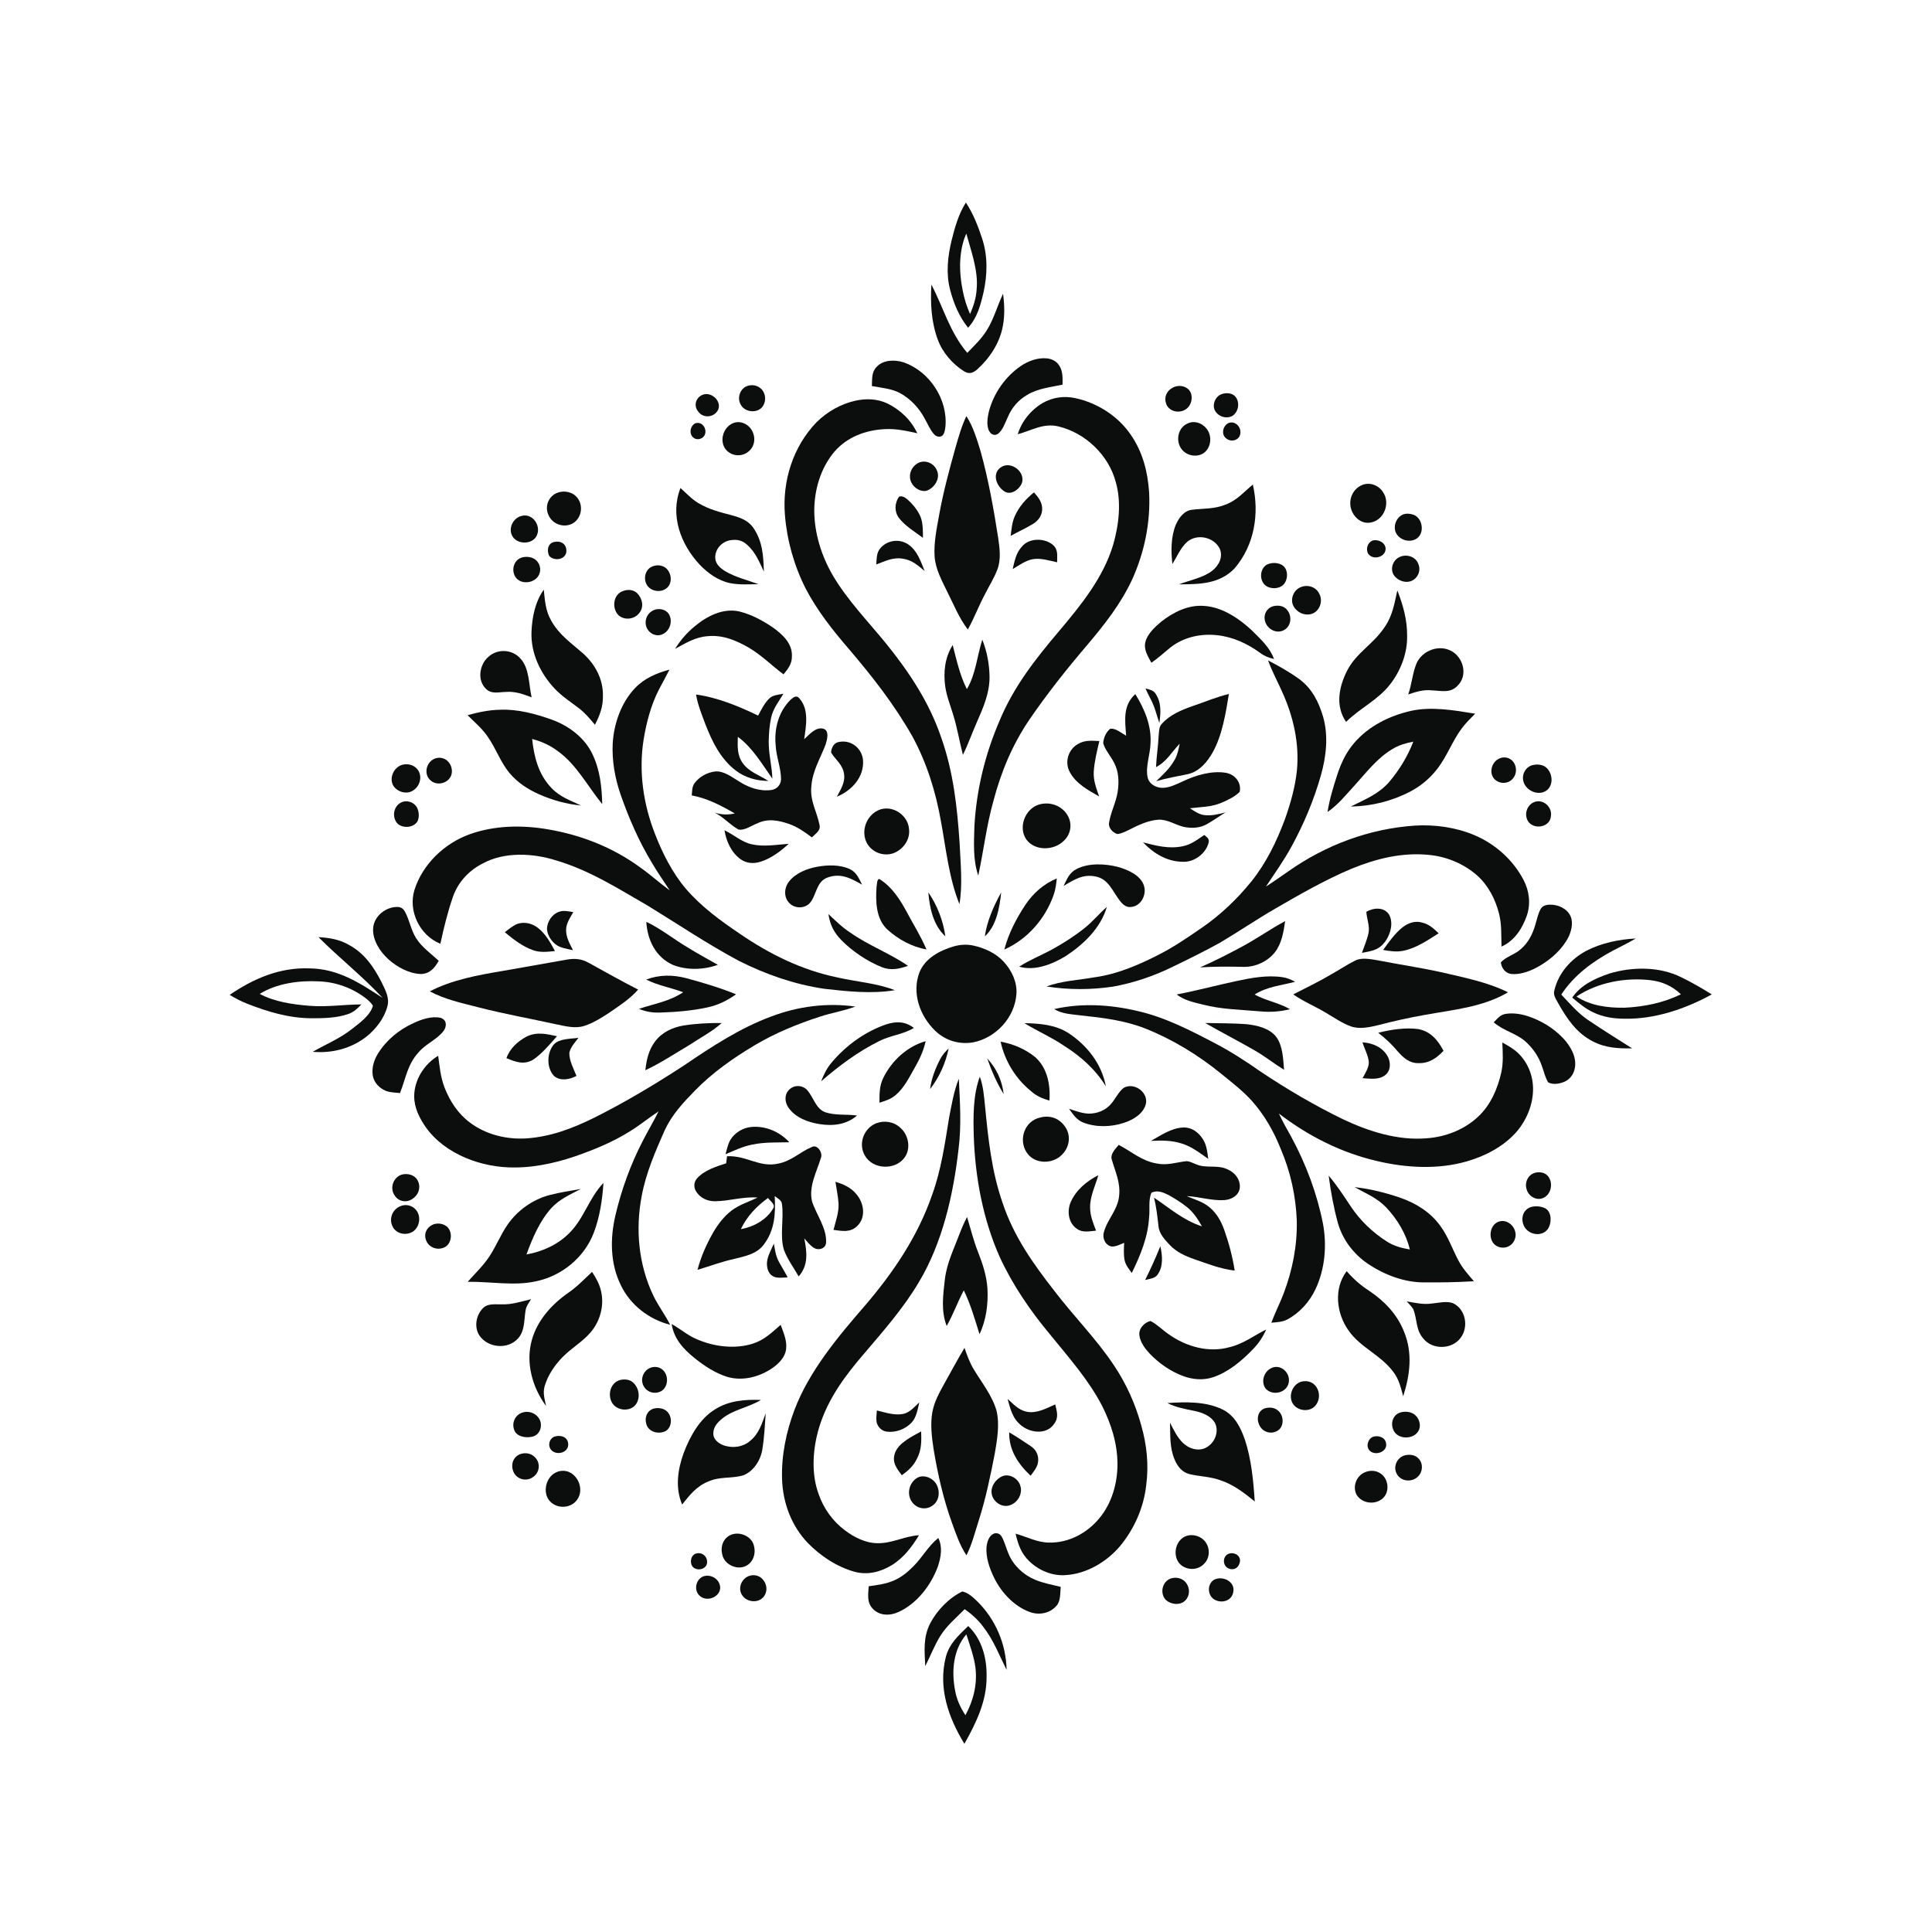 <?xml version="1.0" encoding="UTF-8" standalone="no"?>
<!DOCTYPE svg PUBLIC "-//W3C//DTD SVG 1.1//EN" "http://www.w3.org/Graphics/SVG/1.1/DTD/svg11.dtd">
<!-- 
SVG created by Ben Emson
Website: https://websvg.com
License: CC BY 4.0 (https://creativecommons.org/licenses/by/4.0/)
Attribution required: Please attribute this work to Ben Emson (https://websvg.com)
-->
<svg xmlns="http://www.w3.org/2000/svg" version="1.1" viewBox="0 0 1024 1024" width="1024.0pt" height="1024.0pt">
<path d="M 0.00 0.00 L 1024.00 0.00 L 1024.00 1024.00 L 0.00 1024.00 L 0.00 0.00 Z" fill="#ffffff" />
<path d="M 511.94 107.35 C 515.77 113.16 518.41 119.87 520.56 126.47 C 523.61 135.64 523.36 145.73 521.26 155.08 C 519.64 161.93 517.98 168.37 513.10 173.71 C 508.30 167.72 505.42 160.70 503.51 153.32 C 501.33 144.80 502.33 135.76 504.39 127.32 C 506.17 120.27 508.02 113.56 511.94 107.35 Z" fill="#0c0d0d" />
<path d="M 512.16 123.79 C 514.71 133.02 518.51 143.37 517.67 152.96 C 517.45 157.69 516.05 162.14 514.15 166.44 C 512.30 162.34 511.04 158.12 510.20 153.70 C 508.26 144.10 508.11 132.88 512.16 123.79 Z" fill="#ffffff" />
<path d="M 493.65 150.84 C 500.20 163.29 503.26 175.88 512.67 187.02 C 516.39 183.18 520.19 179.63 523.03 175.05 C 526.72 169.17 528.61 162.06 531.66 155.66 C 532.36 161.37 532.63 167.04 531.54 172.72 C 529.94 181.71 524.59 189.85 517.85 195.87 C 515.76 197.70 513.68 198.40 511.14 196.90 C 504.90 193.02 499.58 186.92 497.03 179.98 C 493.55 170.49 493.11 160.83 493.65 150.84 Z" fill="#0c0d0d" />
<path d="M 554.94 189.95 C 557.54 190.23 559.92 191.42 561.35 193.66 C 563.46 196.80 563.15 200.26 563.19 203.86 C 556.64 205.29 550.14 205.82 544.33 209.36 C 539.64 212.09 536.24 216.12 534.15 221.10 C 532.73 223.99 531.49 228.21 528.74 230.07 C 526.60 231.22 524.92 229.89 524.00 227.95 C 522.83 224.94 523.41 221.12 524.14 218.05 C 526.71 208.37 532.77 199.70 541.02 194.01 C 544.99 191.30 550.09 189.44 554.94 189.95 Z" fill="#0c0d0d" />
<path d="M 479.05 192.08 C 492.69 196.91 502.36 211.58 501.11 226.05 C 500.88 227.57 500.69 229.73 499.51 230.84 C 498.14 232.01 496.06 231.39 494.99 230.07 C 492.93 227.74 491.64 224.56 490.11 221.86 C 487.24 216.39 482.79 211.65 477.43 208.57 C 472.81 205.95 467.26 205.59 462.11 204.61 C 462.31 201.02 461.84 197.36 464.54 194.54 C 468.12 190.60 474.33 190.55 479.05 192.08 Z" fill="#0c0d0d" />
<path d="M 396.47 204.44 C 398.77 203.81 401.31 204.24 403.13 205.82 C 406.22 208.36 406.33 213.72 403.36 216.40 C 400.16 219.14 394.54 218.20 392.56 214.40 C 390.50 210.71 392.35 205.65 396.47 204.44 Z" fill="#0c0d0d" />
<path d="M 621.53 205.48 C 624.34 203.93 628.14 204.30 630.30 206.78 C 632.93 210.19 631.44 215.85 627.45 217.51 C 623.92 219.10 619.20 217.70 618.02 213.78 C 616.88 210.37 618.44 207.11 621.53 205.48 Z" fill="#0c0d0d" />
<path d="M 372.39 209.25 C 376.99 207.37 382.86 212.70 380.50 217.42 C 378.32 221.41 372.62 221.83 369.99 218.03 C 367.52 214.96 368.81 210.67 372.39 209.25 Z" fill="#0c0d0d" />
<path d="M 646.46 209.37 C 648.74 208.09 652.14 207.98 654.25 209.68 C 657.36 212.48 656.69 218.04 653.35 220.35 C 649.96 222.31 645.36 220.74 643.75 217.22 C 642.60 214.45 643.94 210.92 646.46 209.37 Z" fill="#0c0d0d" />
<path d="M 569.97 211.03 C 581.68 213.56 592.69 220.60 599.43 230.57 C 605.66 239.63 608.34 250.10 609.06 260.97 C 609.87 276.83 606.60 292.65 600.09 307.10 C 594.02 320.15 585.32 331.16 576.08 342.06 C 565.29 354.72 554.91 367.80 545.53 381.53 C 536.63 394.62 530.53 409.23 526.54 424.51 C 522.85 437.57 521.35 450.90 518.50 464.09 C 515.61 455.54 516.23 446.93 516.45 437.99 C 517.51 418.71 522.16 399.56 529.86 381.85 C 537.25 363.97 548.98 349.04 561.40 334.42 C 572.93 320.74 584.69 306.28 589.96 288.88 C 593.01 278.36 594.45 266.25 591.41 255.59 C 587.64 241.21 575.27 229.40 560.86 225.98 C 552.92 224.14 546.82 228.17 539.42 230.15 C 541.61 223.18 546.35 217.32 552.61 213.61 C 557.87 210.58 564.06 209.72 569.97 211.03 Z" fill="#0c0d0d" />
<path d="M 470.22 213.79 C 477.23 217.22 482.82 222.55 486.19 229.64 C 480.45 228.37 474.93 227.13 468.99 227.45 C 458.86 227.93 449.09 231.56 442.32 239.33 C 434.94 248.02 431.53 259.72 431.58 271.00 C 431.69 282.77 435.40 294.58 441.26 304.73 C 448.95 317.92 460.17 329.47 469.77 341.23 C 482.04 356.45 492.57 372.34 498.89 390.99 C 505.34 409.28 507.33 427.73 508.62 446.96 C 509.09 457.48 510.30 468.85 508.52 479.20 C 502.97 465.50 501.38 449.62 498.70 435.19 C 495.93 419.52 491.22 404.39 483.62 390.37 C 474.13 373.61 462.43 358.65 449.96 344.03 C 441.39 334.08 433.10 323.64 427.01 311.93 C 420.89 299.83 417.13 286.50 416.03 272.99 C 414.57 255.07 420.21 236.83 432.79 223.78 C 438.44 218.21 445.69 214.07 453.46 212.36 C 459.08 211.15 464.94 211.33 470.22 213.79 Z" fill="#0c0d0d" />
<path d="M 512.20 220.57 C 515.80 226.07 517.81 232.96 519.74 239.22 C 523.91 254.24 526.67 269.71 529.06 285.11 C 529.85 290.49 530.64 296.56 528.66 301.76 C 526.94 306.34 524.22 310.63 522.01 315.01 C 518.75 321.12 516.35 327.60 512.97 333.65 C 508.25 327.50 505.63 320.66 502.15 313.82 C 499.26 307.84 495.84 301.72 495.36 294.96 C 494.86 287.70 496.51 279.94 497.79 272.80 C 499.96 260.78 503.13 249.06 506.41 237.32 C 508.07 231.56 509.60 226.00 512.20 220.57 Z" fill="#0c0d0d" />
<path d="M 368.48 224.36 C 371.46 223.38 374.07 225.99 373.88 228.94 C 373.82 231.97 370.44 233.74 367.87 232.23 C 365.04 230.35 365.61 225.90 368.48 224.36 Z" fill="#0c0d0d" />
<path d="M 388.41 224.34 C 392.05 222.76 396.24 224.46 398.29 227.72 C 400.54 231.30 400.34 236.13 397.06 239.02 C 393.53 242.34 387.85 241.98 384.74 238.30 C 381.11 233.85 383.23 226.55 388.41 224.34 Z" fill="#0c0d0d" />
<path d="M 629.48 224.44 C 632.93 222.81 636.73 224.05 639.17 226.80 C 642.40 230.39 642.22 236.34 638.65 239.62 C 635.00 242.78 628.88 241.78 626.15 237.88 C 622.99 233.53 624.35 226.61 629.48 224.44 Z" fill="#0c0d0d" />
<path d="M 651.33 224.15 C 654.84 222.97 657.99 226.43 657.39 229.89 C 656.86 233.50 652.33 234.57 649.79 232.27 C 647.04 230.05 648.26 225.38 651.33 224.15 Z" fill="#0c0d0d" />
<path d="M 486.52 245.46 C 490.31 243.44 495.15 245.49 496.62 249.45 C 498.57 253.69 495.05 258.97 490.87 260.15 C 486.73 260.88 482.44 257.05 482.30 252.91 C 482.10 249.84 483.87 246.93 486.52 245.46 Z" fill="#0c0d0d" />
<path d="M 531.35 247.17 C 536.47 244.77 543.18 250.09 541.74 255.66 C 540.54 259.36 535.54 263.09 531.89 260.13 C 527.56 256.97 525.64 250.09 531.35 247.17 Z" fill="#0c0d0d" />
<path d="M 664.03 256.83 C 667.59 272.35 664.85 289.07 654.30 301.30 C 646.36 309.61 635.58 309.67 624.88 309.72 C 630.55 307.53 637.70 306.25 642.51 302.50 C 646.06 299.72 648.49 294.99 646.37 290.58 C 643.20 284.60 634.43 282.73 629.21 287.21 C 625.81 290.19 623.76 295.15 621.39 298.97 C 620.62 292.25 620.57 284.55 623.18 278.19 C 624.87 274.38 627.61 270.54 632.11 270.14 C 638.11 269.44 643.73 269.83 649.47 267.48 C 655.63 265.23 659.16 260.83 664.03 256.83 Z" fill="#0c0d0d" />
<path d="M 721.40 257.31 C 725.64 255.22 730.63 257.01 733.08 260.92 C 736.96 266.70 733.69 275.44 726.80 276.90 C 722.43 277.88 718.52 275.16 716.70 271.32 C 714.27 266.19 716.24 259.83 721.40 257.31 Z" fill="#0c0d0d" />
<path d="M 360.67 258.65 C 363.87 261.52 366.52 264.50 370.26 266.73 C 375.82 270.01 381.63 271.48 387.79 273.09 C 392.29 274.33 396.47 275.73 399.26 279.73 C 404.20 286.87 404.61 294.59 404.87 302.97 C 402.47 297.83 400.43 292.76 396.12 288.86 C 393.79 286.71 391.33 285.88 388.16 286.20 C 383.15 286.49 378.79 290.75 379.10 295.89 C 379.29 299.01 381.82 301.14 384.28 302.69 C 389.60 305.89 396.17 307.48 402.00 309.62 C 397.06 309.70 391.72 310.05 386.86 309.05 C 380.59 307.74 375.13 303.76 370.78 299.21 C 360.72 288.37 355.01 273.07 360.67 258.65 Z" fill="#0c0d0d" />
<path d="M 295.30 261.22 C 299.03 259.76 303.59 260.68 306.07 263.93 C 309.19 267.93 308.31 274.19 304.10 277.08 C 299.53 280.10 293.08 278.19 290.82 273.22 C 288.53 268.65 290.57 263.13 295.30 261.22 Z" fill="#0c0d0d" />
<path d="M 548.03 260.97 C 550.13 263.37 552.09 265.70 552.35 269.03 C 552.66 272.64 550.66 275.76 547.65 277.60 C 543.79 279.96 539.63 281.83 535.67 284.02 C 536.10 280.61 536.40 276.95 537.77 273.78 C 540.00 268.63 543.71 264.48 548.03 260.97 Z" fill="#0c0d0d" />
<path d="M 476.47 263.26 C 478.40 262.61 479.70 263.73 481.13 264.86 C 483.62 267.05 485.80 269.74 487.34 272.68 C 489.31 276.43 489.12 280.94 489.18 285.07 C 484.90 281.85 479.75 278.83 476.48 274.55 C 473.91 271.10 474.16 266.77 476.47 263.26 Z" fill="#0c0d0d" />
<path d="M 743.61 272.69 C 745.38 272.03 747.47 272.19 749.23 272.84 C 753.93 274.61 755.18 282.14 751.17 285.23 C 747.46 288.01 741.69 286.36 739.78 282.21 C 738.34 278.66 740.09 274.24 743.61 272.69 Z" fill="#0c0d0d" />
<path d="M 276.47 273.44 C 282.23 271.89 286.76 278.42 284.63 283.55 C 282.48 288.94 273.51 288.83 271.28 283.60 C 269.46 279.51 272.18 274.45 276.47 273.44 Z" fill="#0c0d0d" />
<path d="M 558.12 288.84 C 560.99 291.44 560.26 294.56 560.29 298.03 C 556.14 297.12 551.54 295.64 547.28 296.40 C 543.56 297.11 539.96 299.70 536.74 301.63 C 537.79 297.23 538.48 293.12 541.67 289.67 C 545.51 284.97 553.71 285.09 558.12 288.84 Z" fill="#0c0d0d" />
<path d="M 727.55 286.48 C 730.48 285.67 734.44 287.63 734.40 290.98 C 734.27 295.41 727.69 297.03 725.20 293.57 C 723.73 291.02 724.79 287.57 727.55 286.48 Z" fill="#0c0d0d" />
<path d="M 293.47 287.31 C 296.91 286.40 300.24 288.11 300.20 291.96 C 300.21 296.63 293.78 297.70 291.08 294.64 C 289.79 291.99 290.19 288.20 293.47 287.31 Z" fill="#0c0d0d" />
<path d="M 481.44 288.59 C 486.20 291.82 488.00 297.59 490.09 302.66 C 486.57 299.74 483.54 296.93 478.82 296.18 C 473.47 295.16 469.25 297.38 464.42 299.18 C 464.72 296.16 464.47 292.98 466.61 290.57 C 470.24 286.25 476.80 285.37 481.44 288.59 Z" fill="#0c0d0d" />
<path d="M 276.51 295.51 C 278.79 294.83 281.54 295.08 283.54 296.44 C 286.07 298.22 287.08 301.76 285.71 304.58 C 283.66 308.99 276.78 310.09 273.58 306.36 C 270.77 302.77 271.97 296.98 276.51 295.51 Z" fill="#0c0d0d" />
<path d="M 741.49 295.40 C 744.96 293.48 749.94 294.73 751.58 298.49 C 752.97 301.45 752.31 304.70 749.83 306.83 C 746.37 309.86 740.70 308.16 738.52 304.42 C 736.84 301.21 738.29 297.04 741.49 295.40 Z" fill="#0c0d0d" />
<path d="M 671.44 299.29 C 674.02 297.95 677.76 298.08 680.10 299.88 C 682.67 301.99 682.66 306.35 680.96 308.99 C 679.00 312.06 674.23 312.50 671.30 310.70 C 667.36 308.27 667.46 301.59 671.44 299.29 Z" fill="#0c0d0d" />
<path d="M 345.45 300.37 C 347.39 299.47 349.65 299.36 351.61 300.26 C 355.68 302.10 356.95 308.52 353.55 311.56 C 350.78 313.98 346.40 313.75 343.78 311.21 C 340.74 308.18 341.38 302.21 345.45 300.37 Z" fill="#0c0d0d" />
<path d="M 689.35 311.24 C 693.00 309.62 697.56 311.04 699.27 314.74 C 701.19 318.37 699.75 323.14 696.11 325.03 C 692.23 326.79 687.66 324.97 685.63 321.34 C 683.60 317.77 685.57 312.72 689.35 311.24 Z" fill="#0c0d0d" />
<path d="M 288.20 312.53 C 288.84 318.34 289.11 323.70 292.12 328.88 C 296.28 336.45 302.56 340.64 308.85 346.17 C 315.44 351.99 319.79 360.06 319.56 369.01 C 319.66 374.48 317.86 379.39 315.31 384.13 C 312.65 380.94 310.05 377.82 306.72 375.30 C 302.34 371.94 297.83 369.06 294.01 365.00 C 286.42 356.97 281.28 346.20 281.70 334.98 C 282.01 327.15 283.62 319.05 288.20 312.53 Z" fill="#0c0d0d" />
<path d="M 330.33 313.22 C 332.80 312.29 335.68 312.51 337.67 314.36 C 340.43 317.09 341.51 321.69 338.85 324.88 C 336.31 328.27 331.12 328.92 327.88 326.16 C 324.14 322.50 324.90 314.93 330.33 313.22 Z" fill="#0c0d0d" />
<path d="M 740.62 312.94 C 743.65 320.71 745.89 328.59 745.80 337.01 C 745.99 346.24 742.40 355.53 736.76 362.76 C 730.15 371.17 721.24 375.01 713.46 382.60 C 707.71 374.39 709.61 364.24 713.82 355.83 C 718.79 345.82 727.95 341.57 734.08 332.08 C 738.15 326.13 739.07 319.79 740.62 312.94 Z" fill="#0c0d0d" />
<path d="M 637.98 321.14 C 647.69 321.63 656.81 327.84 663.69 334.30 C 668.29 338.92 672.96 343.03 675.25 349.28 C 672.54 348.65 670.18 347.76 667.95 346.08 C 661.14 341.10 653.51 337.57 645.05 336.66 C 636.25 335.72 627.25 337.71 620.24 343.26 C 616.93 345.96 613.81 348.86 610.25 351.26 C 608.43 347.83 606.02 344.24 607.11 340.16 C 608.24 335.89 612.20 332.23 615.49 329.49 C 621.83 324.51 629.71 320.53 637.98 321.14 Z" fill="#0c0d0d" />
<path d="M 674.44 321.41 C 677.35 320.59 680.59 320.93 682.43 323.58 C 684.99 327.00 684.23 332.30 680.16 334.15 C 675.98 336.09 671.20 333.02 670.37 328.71 C 669.73 325.57 671.40 322.46 674.44 321.41 Z" fill="#0c0d0d" />
<path d="M 346.46 323.39 C 349.16 322.17 352.96 322.89 354.54 325.53 C 356.84 329.47 354.86 335.05 350.46 336.43 C 346.94 337.56 343.27 335.11 342.41 331.66 C 341.56 328.27 343.25 324.78 346.46 323.39 Z" fill="#0c0d0d" />
<path d="M 391.88 324.10 C 398.41 325.70 404.61 329.09 410.10 332.89 C 415.04 336.56 420.09 341.24 419.72 347.96 C 419.76 351.90 417.66 354.55 415.28 357.42 C 408.80 352.59 403.71 347.27 396.78 343.22 C 390.02 339.34 383.01 336.41 375.05 337.19 C 368.40 337.70 363.47 340.85 357.80 343.91 C 360.60 339.42 363.97 335.44 368.07 332.08 C 374.57 326.60 383.15 322.12 391.88 324.10 Z" fill="#0c0d0d" />
<path d="M 520.63 339.02 C 523.15 345.30 524.43 352.27 524.48 359.02 C 524.46 367.53 521.11 375.12 517.76 382.75 C 515.21 388.51 513.16 394.43 510.37 400.09 C 508.50 392.96 507.38 385.78 505.19 378.77 C 503.68 373.76 501.80 369.17 501.01 363.97 C 499.94 356.32 500.77 348.53 504.94 341.89 C 507.03 349.91 508.70 357.81 512.47 365.27 C 517.25 357.07 517.73 348.31 520.63 339.02 Z" fill="#0c0d0d" />
<path d="M 769.73 345.31 C 775.86 349.08 777.98 358.18 772.50 363.48 C 768.73 367.53 763.85 366.11 758.97 365.91 C 754.52 365.41 750.53 366.67 746.39 368.07 C 748.27 362.72 748.61 356.93 750.74 351.71 C 753.80 344.64 763.01 341.26 769.73 345.31 Z" fill="#0c0d0d" />
<path d="M 275.89 349.10 C 280.64 354.17 280.26 363.09 281.78 369.61 C 277.25 367.90 273.00 366.30 268.03 366.75 C 264.36 366.79 260.71 368.04 257.73 365.25 C 252.74 360.72 254.06 352.08 259.01 348.01 C 263.84 343.69 271.66 344.15 275.89 349.10 Z" fill="#0c0d0d" />
<path d="M 672.11 350.04 C 677.87 353.03 683.65 356.28 688.89 360.12 C 695.44 365.06 698.95 372.09 701.24 379.79 C 704.19 390.02 702.94 401.00 700.06 411.10 C 696.35 424.12 691.07 436.72 684.58 448.60 C 680.51 456.03 675.66 462.86 670.99 469.89 C 675.03 467.33 678.89 464.53 682.83 461.83 C 702.60 447.88 725.80 439.20 750.00 437.58 C 760.58 436.96 771.59 438.49 781.39 442.61 C 792.49 447.28 801.97 455.76 807.55 466.45 C 810.58 472.32 811.38 479.00 809.25 485.31 C 806.81 492.21 802.74 498.60 795.84 501.71 C 795.59 495.71 796.03 490.21 794.54 484.33 C 792.63 476.74 788.85 469.32 782.96 464.05 C 775.81 457.74 766.54 453.92 757.05 453.09 C 742.99 451.73 729.38 455.11 716.46 460.40 C 702.46 466.28 688.85 474.07 675.71 481.71 C 665.85 487.41 656.44 493.84 646.65 499.64 C 638.62 504.08 630.37 508.15 622.11 512.14 C 611.95 517.20 601.05 520.93 589.88 522.94 C 578.25 524.66 566.29 524.70 554.68 522.84 C 562.60 519.89 571.45 519.50 579.98 518.01 C 592.10 516.40 603.91 511.30 614.70 505.71 C 622.54 501.69 629.59 496.81 636.84 491.84 C 646.78 485.02 655.65 476.59 663.23 467.23 C 671.23 457.25 676.62 446.02 681.08 434.10 C 684.00 425.86 686.44 417.24 687.37 408.53 C 688.81 394.12 685.49 379.59 679.49 366.52 C 677.06 361.04 674.13 355.67 672.11 350.04 Z" fill="#0c0d0d" />
<path d="M 354.84 354.91 C 353.08 358.42 351.13 361.83 349.33 365.32 C 345.03 373.59 342.58 383.07 341.09 392.23 C 338.49 409.03 340.94 426.06 347.10 441.84 C 351.11 452.25 356.43 462.77 363.71 471.29 C 371.85 480.66 381.87 488.01 392.11 494.90 C 407.82 505.70 425.15 514.25 443.93 518.08 C 453.90 520.39 464.79 521.07 474.26 524.82 C 462.07 526.87 449.09 525.48 436.89 524.08 C 421.18 521.79 405.84 516.44 391.69 509.31 C 374.87 500.34 359.31 489.79 343.11 479.89 C 327.20 470.73 312.64 461.38 294.91 456.08 C 282.59 452.16 267.37 451.31 255.72 457.73 C 248.52 461.41 242.90 467.45 240.14 475.10 C 237.28 483.27 235.24 491.77 233.40 500.22 C 222.52 495.83 216.17 482.92 219.68 471.65 C 224.03 457.94 235.67 446.88 249.12 442.11 C 262.17 437.46 276.80 437.21 290.35 439.56 C 307.95 442.50 324.84 449.15 339.28 459.72 C 344.73 463.54 349.61 468.04 355.00 471.94 C 351.86 467.09 348.48 462.42 345.59 457.40 C 338.63 445.93 333.29 433.67 328.89 421.00 C 325.91 412.39 324.29 403.09 324.75 393.96 C 325.38 383.48 329.29 372.32 336.64 364.64 C 341.64 359.43 347.99 356.78 354.84 354.91 Z" fill="#0c0d0d" />
<path d="M 607.13 364.87 C 609.02 365.43 611.27 365.78 612.42 367.57 C 615.67 372.46 615.25 377.65 614.49 383.19 C 613.45 380.25 612.68 377.22 611.58 374.29 C 610.34 371.01 608.46 368.12 607.13 364.87 Z" fill="#0c0d0d" />
<path d="M 368.92 368.11 C 380.25 369.66 391.57 374.32 401.82 379.28 C 403.53 376.15 405.30 372.38 407.98 369.99 C 409.77 368.33 412.94 368.18 415.24 367.70 C 412.69 371.95 409.78 375.50 408.69 380.47 C 407.83 384.58 407.49 388.81 407.44 393.00 C 407.34 399.68 409.17 406.02 409.37 412.71 C 404.01 405.09 398.69 396.07 391.08 390.54 C 390.91 395.46 390.63 400.17 393.61 404.39 C 396.93 409.15 402.56 410.86 407.27 413.91 C 400.93 413.86 394.81 412.17 389.76 408.24 C 381.77 401.96 377.56 393.26 373.93 384.02 C 372.00 378.87 369.82 373.55 368.92 368.11 Z" fill="#0c0d0d" />
<path d="M 601.73 367.88 C 606.58 375.66 610.40 384.67 609.79 394.02 C 609.66 399.76 607.12 406.16 608.21 411.74 C 608.88 415.43 612.46 417.49 615.99 417.58 C 619.74 417.63 623.70 415.59 627.07 414.07 C 633.79 410.87 642.08 408.42 649.56 409.57 C 654.48 410.39 658.12 414.61 657.06 419.72 C 654.43 422.31 650.82 424.02 647.46 425.47 C 641.89 427.80 636.54 427.68 630.66 428.39 C 633.01 429.90 635.31 431.57 638.14 431.99 C 641.91 432.55 645.90 431.51 649.55 430.60 C 646.26 432.61 643.12 434.85 639.78 436.77 C 636.01 438.93 631.65 439.13 627.47 438.28 C 622.92 437.22 618.83 434.21 613.99 434.46 C 608.70 434.78 603.34 437.31 598.67 439.69 C 596.67 440.65 594.38 441.91 592.14 442.04 C 589.76 441.30 587.28 438.68 587.84 436.03 C 588.70 430.42 591.55 425.26 592.41 419.57 C 593.14 414.48 593.01 409.08 590.57 404.44 C 588.86 400.91 585.83 397.68 584.72 393.95 C 584.89 391.14 586.18 388.07 588.41 386.28 C 591.24 385.75 594.48 388.65 596.88 389.93 C 596.28 381.79 595.05 373.98 601.73 367.88 Z" fill="#0c0d0d" />
<path d="M 651.34 367.82 C 649.65 378.04 647.86 389.63 642.76 398.75 C 639.86 403.91 635.60 409.01 629.54 410.31 C 623.93 411.48 618.32 412.43 612.81 414.05 C 616.53 410.46 620.10 407.22 622.65 402.62 C 624.15 399.94 624.65 397.15 625.26 394.18 C 620.92 398.66 618.44 403.62 612.71 406.60 C 612.95 401.02 613.86 395.52 614.11 389.94 C 614.36 387.83 614.18 385.37 615.73 383.72 C 619.98 378.86 626.24 376.29 632.19 374.20 C 638.62 372.04 644.73 369.40 651.34 367.82 Z" fill="#0c0d0d" />
<path d="M 423.73 370.22 C 428.91 376.04 427.24 384.79 426.23 391.79 C 429.02 389.31 432.36 385.07 436.57 386.27 C 439.74 387.44 438.32 392.25 437.59 394.61 C 434.68 402.26 430.56 408.61 430.00 417.11 C 429.32 424.67 432.92 430.05 434.33 437.06 C 435.21 440.22 432.19 441.88 430.32 443.83 C 426.51 441.01 422.80 438.32 418.27 436.73 C 412.65 434.78 406.96 433.69 401.36 436.41 C 398.45 437.49 394.52 440.38 391.38 439.65 C 386.90 437.17 383.53 433.09 378.85 430.75 C 382.68 431.83 385.53 431.98 389.45 431.15 C 382.31 426.99 374.82 423.09 366.64 421.58 C 366.86 419.39 366.74 416.94 368.13 415.10 C 370.64 411.66 374.88 409.37 379.09 408.89 C 383.45 408.51 387.63 411.66 391.17 413.83 C 396.38 417.27 402.43 419.54 408.76 418.73 C 411.73 418.32 413.92 416.00 413.97 412.97 C 413.93 406.89 411.40 401.05 411.11 394.92 C 410.29 386.12 412.64 377.30 418.95 370.93 C 420.46 369.66 422.08 368.13 423.73 370.22 Z" fill="#0c0d0d" />
<path d="M 264.98 376.18 C 274.37 375.78 283.76 378.32 292.54 381.46 C 301.51 384.69 310.02 391.10 314.09 399.89 C 318.06 408.30 318.94 417.01 319.20 426.19 C 311.47 416.79 305.66 405.33 295.79 398.22 C 291.65 395.05 287.07 393.01 282.05 391.66 C 283.07 401.34 285.41 410.47 292.32 417.68 C 296.81 422.43 302.23 424.19 307.95 426.92 C 300.32 426.24 292.92 424.14 285.92 421.08 C 279.90 418.43 274.43 414.91 270.16 409.84 C 265.08 403.79 262.87 396.52 258.10 389.89 C 255.17 385.78 251.41 382.66 247.83 379.07 C 253.45 377.49 259.12 376.30 264.98 376.18 Z" fill="#0c0d0d" />
<path d="M 781.85 378.28 C 779.42 380.75 776.99 383.11 774.90 385.89 C 769.83 392.56 766.91 401.01 761.67 407.66 C 757.88 412.58 753.01 416.61 747.53 419.52 C 737.74 424.60 726.96 427.32 715.93 427.48 C 723.49 423.68 730.64 420.97 736.37 414.38 C 741.66 408.09 746.16 400.79 749.08 393.08 C 745.18 393.86 741.42 394.90 738.02 397.01 C 729.78 401.88 724.00 409.69 717.65 416.64 C 713.09 421.58 709.24 426.53 703.62 430.37 C 704.66 423.67 706.66 417.22 708.74 410.74 C 710.77 404.54 713.45 398.73 717.76 393.77 C 725.42 384.84 736.38 379.39 747.72 376.81 C 758.56 374.33 770.98 376.47 781.85 378.28 Z" fill="#0c0d0d" />
<path d="M 445.15 393.17 C 451.40 392.18 456.89 396.75 457.43 402.97 C 458.04 411.90 451.43 419.05 443.57 422.25 C 445.60 418.34 448.14 414.66 447.32 410.01 C 446.61 405.18 442.87 402.75 440.49 398.87 C 440.69 396.06 442.07 393.45 445.15 393.17 Z" fill="#0c0d0d" />
<path d="M 582.69 392.76 C 581.44 398.05 580.06 403.55 579.71 408.99 C 579.45 413.74 581.05 417.76 582.56 422.13 C 576.69 418.79 570.25 415.33 566.96 409.13 C 564.16 403.88 566.20 397.22 571.35 394.33 C 575.00 392.16 578.65 392.61 582.69 392.76 Z" fill="#0c0d0d" />
<path d="M 229.55 402.51 C 231.38 401.44 233.70 401.33 235.60 402.25 C 238.97 403.83 240.50 408.36 238.84 411.66 C 236.87 415.37 231.49 416.52 228.29 413.69 C 224.65 410.69 225.65 404.79 229.55 402.51 Z" fill="#0c0d0d" />
<path d="M 794.36 402.18 C 796.59 401.02 799.17 401.23 801.13 402.81 C 804.02 405.27 804.32 409.96 801.74 412.77 C 799.15 415.87 793.95 415.57 791.60 412.34 C 789.22 409.05 790.79 403.93 794.36 402.18 Z" fill="#0c0d0d" />
<path d="M 213.35 405.32 C 216.51 404.57 219.80 405.54 221.65 408.30 C 223.92 411.86 222.50 416.78 218.97 418.95 C 215.58 421.26 210.61 419.79 208.48 416.47 C 206.06 412.34 208.79 406.47 213.35 405.32 Z" fill="#0c0d0d" />
<path d="M 812.48 405.48 C 814.74 404.98 817.49 405.18 819.36 406.66 C 822.87 409.56 823.62 415.87 819.84 418.87 C 815.42 422.23 808.32 419.00 807.34 413.71 C 806.57 410.07 808.83 406.32 812.48 405.48 Z" fill="#0c0d0d" />
<path d="M 212.49 425.39 C 215.46 423.81 219.42 425.06 221.01 428.00 C 222.12 430.14 222.31 433.06 221.31 435.26 C 219.27 438.84 213.36 439.22 210.56 436.39 C 207.68 433.03 208.50 427.50 212.49 425.39 Z" fill="#0c0d0d" />
<path d="M 812.52 425.42 C 817.41 422.81 823.04 427.59 821.98 432.85 C 821.33 438.43 813.51 439.76 810.23 435.77 C 807.73 432.42 808.83 427.40 812.52 425.42 Z" fill="#0c0d0d" />
<path d="M 550.46 426.50 C 556.18 424.67 562.77 426.85 565.82 432.13 C 568.50 436.64 567.60 442.23 563.74 445.74 C 558.52 450.88 548.58 451.13 544.02 445.00 C 539.54 438.67 543.20 428.84 550.46 426.50 Z" fill="#0c0d0d" />
<path d="M 465.48 429.46 C 472.48 426.24 481.07 431.65 481.78 439.16 C 482.52 444.48 479.38 449.36 474.71 451.72 C 469.18 454.44 462.19 452.12 459.36 446.66 C 456.24 440.33 459.15 432.44 465.48 429.46 Z" fill="#0c0d0d" />
<path d="M 384.00 440.08 C 388.91 442.39 393.06 446.28 398.29 447.46 C 404.78 448.96 411.48 447.70 418.03 447.24 C 413.61 451.30 408.55 455.13 402.72 456.85 C 399.25 457.87 395.52 457.57 392.54 455.42 C 387.56 451.77 384.98 446.05 384.00 440.08 Z" fill="#0c0d0d" />
<path d="M 638.29 442.57 C 639.80 443.89 641.10 444.45 640.57 446.74 C 639.02 452.49 632.98 457.01 626.99 456.77 C 618.61 456.72 611.47 452.39 605.83 446.47 C 612.90 448.26 619.36 450.03 626.74 448.56 C 631.34 447.67 634.50 445.06 638.29 442.57 Z" fill="#0c0d0d" />
<path d="M 592.52 459.48 C 597.50 460.88 604.06 463.64 606.10 468.82 C 608.17 473.93 604.79 480.63 599.00 480.75 C 595.49 480.92 593.23 477.02 591.52 474.50 C 588.61 470.01 586.30 465.61 580.55 464.53 C 573.88 463.21 569.13 466.31 563.73 469.59 C 565.50 465.96 566.76 462.52 570.61 460.59 C 577.09 457.29 585.63 457.75 592.52 459.48 Z" fill="#0c0d0d" />
<path d="M 433.32 459.36 C 438.76 458.40 445.24 458.24 450.35 460.61 C 454.01 462.30 455.20 465.55 456.92 468.89 C 450.85 465.43 445.37 462.46 438.24 465.25 C 432.92 467.44 432.79 473.65 429.84 477.86 C 427.29 481.63 421.43 481.91 418.36 478.63 C 415.28 475.55 415.60 470.50 418.21 467.22 C 421.70 462.71 427.86 460.33 433.32 459.36 Z" fill="#0c0d0d" />
<path d="M 465.97 465.83 C 472.59 469.85 477.02 476.71 480.61 483.39 C 484.18 490.12 488.11 496.26 491.03 503.21 C 483.32 501.88 476.08 497.88 470.33 492.67 C 464.23 487.05 464.03 477.61 464.60 469.94 C 464.89 468.81 464.66 466.24 465.97 465.83 Z" fill="#0c0d0d" />
<path d="M 560.13 465.59 C 559.81 468.61 559.43 471.58 558.41 474.45 C 553.97 487.02 544.57 497.82 532.32 503.27 C 534.57 494.67 538.64 486.90 543.51 479.52 C 547.62 473.38 553.26 468.41 560.13 465.59 Z" fill="#0c0d0d" />
<path d="M 492.04 472.99 C 496.76 479.83 499.93 488.06 501.06 496.29 C 494.68 490.46 492.70 481.25 492.04 472.99 Z" fill="#0c0d0d" />
<path d="M 530.65 473.02 C 529.80 480.91 528.18 490.70 521.98 496.28 C 523.13 488.13 526.69 480.18 530.65 473.02 Z" fill="#0c0d0d" />
<path d="M 823.01 479.55 C 827.40 479.95 831.91 482.63 832.94 487.17 C 833.77 491.15 832.16 495.65 830.01 499.00 C 826.02 505.19 819.91 510.10 813.36 513.38 C 809.66 515.16 805.18 516.66 801.03 516.23 C 797.85 515.82 795.86 513.16 795.47 510.11 C 798.16 506.99 802.98 505.93 806.06 503.06 C 810.07 499.62 812.36 495.03 813.78 490.02 C 814.65 487.27 815.20 484.15 816.66 481.65 C 818.00 479.48 820.73 479.37 823.01 479.55 Z" fill="#0c0d0d" />
<path d="M 210.95 480.71 C 212.80 480.86 213.85 481.75 214.70 483.33 C 217.10 487.82 217.80 492.95 220.62 497.37 C 223.50 501.98 228.57 505.53 232.54 509.24 C 230.36 513.09 227.81 516.16 223.01 516.25 C 216.67 516.00 210.34 512.50 205.71 508.30 C 201.30 504.25 197.38 498.21 197.77 492.01 C 198.16 485.52 204.65 480.46 210.95 480.71 Z" fill="#0c0d0d" />
<path d="M 586.67 480.66 C 583.39 491.91 574.33 500.55 564.79 506.79 C 557.72 511.08 548.49 514.78 540.19 512.35 C 545.92 508.65 552.04 506.31 558.02 503.00 C 563.91 499.74 569.62 496.08 574.88 491.87 C 579.18 488.44 582.56 484.29 586.67 480.66 Z" fill="#0c0d0d" />
<path d="M 736.24 484.78 C 738.92 489.51 736.65 496.40 733.22 500.22 C 730.20 503.75 726.15 504.20 721.86 505.04 C 723.03 501.57 724.62 498.07 725.35 494.48 C 726.09 490.83 724.41 486.99 724.18 483.27 C 727.98 481.05 733.60 480.60 736.24 484.78 Z" fill="#0c0d0d" />
<path d="M 296.32 483.27 C 298.73 482.36 301.40 483.08 303.87 483.43 C 302.22 486.40 299.98 489.45 300.05 492.99 C 300.04 496.97 302.00 500.18 303.69 503.63 C 300.72 502.93 296.92 502.47 294.47 500.53 C 291.98 498.53 289.91 495.29 289.91 492.02 C 290.13 488.29 292.70 484.46 296.32 483.27 Z" fill="#0c0d0d" />
<path d="M 439.08 484.49 C 442.84 487.95 446.36 491.54 450.70 494.32 C 460.40 501.18 471.53 505.19 481.26 511.91 C 476.63 513.55 472.15 514.53 467.41 512.62 C 459.72 509.57 451.59 504.11 445.82 498.16 C 441.93 494.17 439.90 490.02 439.08 484.49 Z" fill="#0c0d0d" />
<path d="M 681.14 488.22 C 680.37 493.85 679.31 500.12 675.73 504.72 C 671.78 509.68 665.36 512.61 659.03 512.46 C 651.36 512.28 643.75 512.25 636.09 512.73 C 643.76 509.38 651.20 505.56 658.57 501.59 C 666.26 497.43 673.44 492.34 681.14 488.22 Z" fill="#0c0d0d" />
<path d="M 274.52 489.57 C 278.23 488.46 282.14 489.48 285.15 491.83 C 289.11 494.86 291.84 499.74 294.13 504.08 C 290.07 504.48 286.36 504.99 282.41 503.58 C 276.97 501.66 271.94 497.75 267.55 494.10 C 269.68 492.48 271.98 490.47 274.52 489.57 Z" fill="#0c0d0d" />
<path d="M 342.55 488.60 C 347.40 490.86 351.78 493.83 356.20 496.81 C 363.98 502.23 372.22 506.76 380.48 511.37 C 373.01 514.08 364.04 514.36 356.61 511.40 C 347.46 507.25 343.17 498.27 342.55 488.60 Z" fill="#0c0d0d" />
<path d="M 753.84 489.00 C 757.45 489.88 759.91 492.16 762.51 494.66 C 756.90 498.27 750.50 502.58 743.89 503.90 C 740.20 504.70 736.74 504.12 733.09 503.49 C 736.12 499.33 739.37 494.63 743.45 491.44 C 746.44 489.15 750.10 487.88 753.84 489.00 Z" fill="#0c0d0d" />
<path d="M 168.81 496.72 C 174.56 497.00 180.07 497.93 185.09 500.90 C 193.27 505.37 198.18 512.60 202.30 520.71 C 204.22 524.73 206.60 528.86 205.31 533.46 C 203.64 539.70 199.33 545.33 194.34 549.34 C 186.25 555.74 175.99 558.37 165.76 557.48 C 172.73 553.46 180.07 550.51 186.45 545.46 C 190.50 542.28 196.27 538.22 197.66 533.04 C 196.78 531.69 195.66 530.55 194.42 529.54 C 187.22 523.80 178.24 520.48 169.04 520.15 C 158.56 519.59 146.73 521.17 137.66 526.78 C 145.51 531.01 155.19 532.39 163.98 533.09 C 173.26 533.87 182.30 532.38 191.53 532.37 C 189.47 534.55 187.42 536.53 184.49 537.48 C 178.41 539.59 171.34 539.73 164.96 539.70 C 153.04 539.61 142.02 536.29 131.03 532.00 C 127.78 530.73 124.72 529.10 121.74 527.31 C 134.42 518.61 148.39 512.65 164.05 513.26 C 179.18 513.42 190.62 520.94 202.79 528.90 C 192.14 517.43 179.85 507.78 168.81 496.72 Z" fill="#0c0d0d" />
<path d="M 866.97 497.42 C 863.04 499.78 858.91 501.73 854.86 503.86 C 844.08 509.66 834.32 516.79 827.51 527.14 C 832.06 531.93 836.03 536.69 841.50 540.49 C 849.24 545.70 857.17 550.67 865.05 555.65 C 857.72 555.79 850.73 555.40 844.12 551.89 C 835.58 547.51 830.60 540.03 825.99 531.95 C 824.86 529.69 823.04 527.56 823.84 524.90 C 826.02 515.71 832.65 508.25 840.89 503.88 C 848.85 499.80 858.08 497.88 866.97 497.42 Z" fill="#0c0d0d" />
<path d="M 505.46 501.62 C 508.87 500.65 512.40 500.40 515.88 501.17 C 521.93 502.50 527.91 505.21 532.12 509.88 C 536.29 514.47 539.20 520.60 538.72 526.92 C 537.82 539.35 527.86 550.11 515.72 552.49 C 508.30 553.71 501.09 551.52 495.67 546.34 C 487.52 538.46 483.15 526.28 487.35 515.31 C 490.38 507.84 498.12 503.77 505.46 501.62 Z" fill="#0c0d0d" />
<path d="M 300.47 508.61 C 304.50 507.89 308.17 508.17 311.78 510.18 C 320.58 515.01 329.28 519.96 338.23 524.50 C 333.78 529.57 328.31 533.03 322.82 536.82 C 318.74 539.50 314.36 542.25 309.69 543.74 C 304.92 545.29 299.90 543.93 295.16 542.98 C 281.20 539.91 267.13 537.40 253.31 533.84 C 244.46 531.54 235.98 529.78 227.82 525.45 C 239.50 519.31 253.56 516.77 266.47 514.61 C 277.80 512.62 289.15 510.63 300.47 508.61 Z" fill="#0c0d0d" />
<path d="M 730.01 508.94 C 741.20 511.16 752.51 512.79 763.65 515.24 C 775.63 518.06 788.30 520.46 799.28 525.95 C 785.91 533.86 770.04 535.20 755.07 537.94 C 746.74 539.40 738.50 541.26 730.32 543.39 C 725.80 544.48 720.47 545.62 715.97 543.99 C 711.45 542.38 707.18 539.39 703.04 536.97 C 697.26 533.43 691.02 530.95 685.45 527.05 C 692.16 523.58 698.98 520.36 705.48 516.48 C 709.74 514.13 713.80 511.36 718.15 509.19 C 721.61 507.34 726.30 508.37 730.01 508.94 Z" fill="#0c0d0d" />
<path d="M 891.06 517.95 C 896.64 520.65 902.02 523.78 907.28 527.06 C 893.38 534.73 876.98 540.28 860.98 539.94 C 855.25 539.91 849.65 539.08 844.45 536.57 C 840.21 534.59 836.88 531.73 833.32 528.76 C 837.96 521.96 845.42 518.59 852.96 516.01 C 865.12 512.33 879.50 512.20 891.06 517.95 Z" fill="#0c0d0d" />
<path d="M 363.58 518.41 C 372.55 520.83 381.53 523.49 390.13 527.00 C 385.46 530.35 380.50 532.78 374.84 533.97 C 366.71 535.72 358.27 536.42 349.97 536.67 C 345.90 536.81 342.41 536.30 338.66 534.70 C 346.89 531.98 354.71 530.78 362.10 525.92 C 355.48 523.41 348.83 522.38 342.49 519.19 C 349.31 516.57 356.57 516.60 363.58 518.41 Z" fill="#0c0d0d" />
<path d="M 679.85 517.95 C 682.24 518.28 684.35 519.23 686.43 520.37 C 678.93 522.35 671.73 522.87 664.97 527.12 C 670.99 530.41 677.77 531.44 683.72 534.90 C 678.37 536.20 673.45 536.57 667.96 536.05 C 657.90 535.15 647.19 535.00 637.51 532.44 C 632.56 531.21 627.81 530.26 623.65 527.09 C 634.21 525.10 644.55 522.27 655.06 520.04 C 663.10 518.30 671.64 516.69 679.85 517.95 Z" fill="#0c0d0d" />
<path d="M 874.73 519.51 C 881.17 520.32 886.17 522.53 890.91 526.98 C 881.73 531.56 871.20 533.63 861.01 534.11 C 852.14 534.22 843.15 533.13 835.57 528.18 C 846.81 520.68 861.42 518.00 874.73 519.51 Z" fill="#ffffff" />
<path d="M 453.33 533.50 C 447.25 535.84 440.93 536.75 434.75 538.79 C 422.75 542.68 410.85 547.53 400.01 554.00 C 388.66 560.76 377.39 568.67 368.19 578.19 C 361.89 584.64 356.06 590.92 352.24 599.22 C 347.22 610.61 342.40 621.64 340.10 633.97 C 336.70 651.72 338.46 670.37 346.30 686.75 C 348.89 692.12 352.51 696.84 355.20 702.17 C 343.88 699.27 334.01 691.63 328.97 681.02 C 323.41 669.53 323.32 656.59 326.14 644.34 C 329.35 630.62 334.20 617.21 340.69 604.69 C 343.36 599.43 346.42 594.40 349.02 589.10 C 344.82 591.82 340.91 594.96 336.76 597.76 C 328.20 603.53 318.95 607.73 309.29 611.27 C 297.84 615.59 285.28 618.73 273.00 618.78 C 255.63 619.05 235.96 611.95 225.62 597.38 C 222.29 592.56 219.49 586.99 219.54 581.00 C 219.55 572.35 224.88 563.96 232.24 559.60 C 233.03 565.42 233.49 570.88 235.61 576.41 C 238.44 583.63 242.75 590.29 249.04 594.96 C 257.54 601.38 268.48 604.03 279.02 603.37 C 291.79 602.51 303.22 598.17 314.59 592.59 C 331.17 584.33 347.13 574.76 362.64 564.64 C 376.93 554.90 392.46 544.76 408.75 538.77 C 422.92 533.39 438.28 531.37 453.33 533.50 Z" fill="#0c0d0d" />
<path d="M 602.97 535.87 C 617.50 539.16 630.90 546.10 644.02 552.98 C 652.63 557.46 660.72 562.77 668.67 568.33 C 682.48 577.53 696.87 585.96 711.80 593.22 C 725.43 599.66 740.79 604.58 756.04 603.32 C 766.23 602.61 776.21 598.75 783.66 591.66 C 790.07 585.59 793.76 577.03 795.68 568.55 C 796.89 563.17 796.49 557.99 796.26 552.55 C 799.31 554.23 802.20 555.82 804.73 558.27 C 809.76 563.13 812.51 570.02 812.55 576.99 C 812.63 585.51 809.00 594.05 803.37 600.38 C 796.61 607.83 787.06 612.80 777.47 615.54 C 762.08 620.01 745.11 619.01 729.66 615.33 C 710.70 610.90 693.25 602.03 677.85 590.20 C 679.81 594.46 682.12 598.51 684.41 602.59 C 692.22 617.05 698.03 632.50 701.22 648.64 C 703.33 660.10 702.28 672.65 697.26 683.25 C 694.14 689.95 688.84 695.84 682.31 699.34 C 679.62 700.76 676.81 700.76 673.84 701.07 C 675.79 695.74 678.42 690.72 680.42 685.41 C 685.05 673.10 687.62 660.18 687.32 646.99 C 686.84 633.96 684.01 621.13 678.89 609.13 C 675.20 599.77 670.22 591.02 663.51 583.48 C 658.69 578.11 652.65 573.52 647.05 568.94 C 634.95 559.11 621.48 550.88 606.97 545.11 C 596.09 540.83 584.54 539.43 573.00 538.21 C 567.92 537.52 563.27 537.54 558.72 534.84 C 573.09 531.52 588.69 532.44 602.97 535.87 Z" fill="#0c0d0d" />
<path d="M 798.26 537.35 C 805.58 536.27 813.60 539.51 819.77 543.22 C 825.80 546.97 832.10 552.74 834.28 559.68 C 835.77 564.64 834.68 570.19 830.00 572.96 C 827.38 574.33 823.16 575.25 820.51 573.60 C 818.94 570.96 818.24 567.69 817.16 564.81 C 815.56 560.20 812.80 556.08 809.28 552.71 C 804.18 547.72 797.14 546.59 791.70 541.86 C 793.72 539.87 795.22 537.69 798.26 537.35 Z" fill="#0c0d0d" />
<path d="M 233.49 539.47 C 236.77 540.47 236.92 543.68 235.25 546.22 C 231.80 550.98 225.62 553.18 221.81 557.81 C 215.92 564.24 215.10 571.54 212.01 579.34 C 209.62 579.12 207.00 579.05 204.72 578.27 C 201.20 576.89 198.18 573.86 197.57 570.03 C 196.95 565.89 198.21 561.85 200.37 558.35 C 204.88 551.16 211.57 545.69 219.27 542.21 C 223.46 540.26 228.87 538.42 233.49 539.47 Z" fill="#0c0d0d" />
<path d="M 382.54 542.22 C 377.33 546.85 371.47 549.83 365.69 553.69 C 357.88 558.28 350.27 563.42 342.05 567.25 C 342.66 561.77 343.75 556.62 347.12 552.10 C 350.78 547.19 356.34 544.54 362.28 543.54 C 368.96 542.50 375.78 542.14 382.54 542.22 Z" fill="#0c0d0d" />
<path d="M 484.39 544.83 C 478.56 548.35 471.90 548.75 465.87 551.87 C 454.83 557.32 444.51 565.06 435.22 573.10 C 436.64 569.43 438.34 565.95 440.95 562.96 C 448.55 553.99 458.62 546.73 469.77 542.91 C 475.19 541.22 479.76 541.32 484.39 544.83 Z" fill="#0c0d0d" />
<path d="M 542.96 542.29 C 551.12 542.46 559.33 543.07 566.38 547.60 C 576.29 554.17 583.92 563.91 586.13 575.78 C 580.57 566.75 572.74 559.78 563.81 554.19 C 557.16 549.64 549.79 546.52 542.96 542.29 Z" fill="#0c0d0d" />
<path d="M 638.76 542.21 C 645.96 542.37 653.20 542.30 660.38 542.81 C 665.90 543.37 672.88 544.88 676.42 549.58 C 679.92 554.21 680.12 561.44 680.58 567.03 C 675.32 563.79 670.54 559.91 665.16 556.84 C 656.46 551.80 647.49 547.21 638.76 542.21 Z" fill="#0c0d0d" />
<path d="M 751.74 545.43 C 758.29 546.67 762.13 551.34 765.09 556.94 C 761.48 560.80 757.52 563.59 751.99 563.49 C 747.04 563.61 743.83 560.70 740.79 557.22 C 737.69 553.49 734.31 550.37 730.49 547.40 C 737.26 545.69 744.77 544.51 751.74 545.43 Z" fill="#0c0d0d" />
<path d="M 295.23 549.21 C 291.35 553.55 287.43 558.32 282.62 561.64 C 277.68 564.57 273.25 562.85 268.42 560.84 C 270.29 555.59 274.43 551.89 279.24 549.33 C 284.58 546.80 289.75 548.02 295.23 549.21 Z" fill="#0c0d0d" />
<path d="M 306.60 550.07 C 304.82 552.40 302.30 555.11 301.76 558.05 C 301.68 562.14 304.05 566.51 305.54 570.25 C 301.97 572.18 297.01 573.17 293.67 570.30 C 289.59 566.05 289.77 557.94 293.56 553.57 C 296.49 550.37 302.59 550.66 306.60 550.07 Z" fill="#0c0d0d" />
<path d="M 490.62 551.84 C 489.52 556.86 487.41 561.42 484.86 565.85 C 481.99 570.88 479.09 576.85 474.54 580.55 C 472.04 582.65 469.19 583.48 466.14 584.46 C 466.13 579.82 466.06 575.49 468.20 571.23 C 472.62 562.22 480.86 554.59 490.62 551.84 Z" fill="#0c0d0d" />
<path d="M 530.34 552.11 C 536.90 553.25 543.52 556.08 548.70 560.31 C 555.18 566.10 556.78 575.03 556.24 583.35 C 552.68 582.30 549.36 580.95 546.57 578.43 C 538.35 571.81 532.59 562.40 530.34 552.11 Z" fill="#0c0d0d" />
<path d="M 722.14 552.46 C 727.47 552.80 732.54 554.92 735.36 559.66 C 737.24 562.89 737.29 567.64 733.99 569.99 C 730.62 572.45 726.09 571.70 722.19 571.46 C 723.51 568.95 725.56 565.91 725.51 563.01 C 725.23 559.46 723.18 555.87 722.14 552.46 Z" fill="#0c0d0d" />
<path d="M 502.81 555.67 C 501.26 563.31 497.82 571.08 492.97 577.20 C 493.68 571.55 495.76 566.37 498.33 561.33 C 499.45 559.14 501.07 557.37 502.81 555.67 Z" fill="#0c0d0d" />
<path d="M 523.24 560.97 C 528.28 566.47 531.04 572.51 531.98 579.91 C 528.32 573.99 525.54 567.52 523.24 560.97 Z" fill="#0c0d0d" />
<path d="M 519.32 570.66 C 521.18 575.72 521.50 580.70 522.06 586.00 C 523.80 603.73 525.53 620.65 531.40 637.59 C 537.29 655.27 547.49 669.65 558.82 684.18 C 568.97 697.50 581.18 709.76 590.39 723.62 C 596.88 733.31 601.72 743.98 604.81 755.23 C 607.82 765.62 608.96 776.44 607.51 787.21 C 606.19 799.09 601.18 810.39 593.57 819.57 C 586.54 827.82 575.95 834.13 565.00 834.82 C 557.87 835.45 550.60 832.38 545.53 827.47 C 541.33 823.50 539.51 818.40 538.30 812.89 C 544.46 814.60 549.72 817.54 555.98 817.60 C 566.39 817.83 576.16 812.63 582.69 804.68 C 589.27 796.78 592.30 786.17 592.28 776.00 C 592.28 765.06 588.91 754.57 584.01 744.88 C 576.55 730.74 566.56 719.70 556.62 707.38 C 546.16 694.89 536.66 680.99 529.84 666.16 C 520.95 646.16 516.84 623.84 516.11 602.04 C 515.82 591.78 515.72 580.41 519.32 570.66 Z" fill="#0c0d0d" />
<path d="M 508.20 571.74 C 508.80 584.23 509.64 596.54 508.05 609.01 C 505.32 633.09 499.51 658.92 486.85 679.85 C 478.95 693.18 468.25 705.42 458.20 717.20 C 447.98 729.07 439.01 741.05 434.25 756.21 C 430.80 767.51 429.77 780.80 433.94 792.04 C 436.58 799.60 441.43 806.36 447.87 811.14 C 452.74 814.80 458.78 817.87 464.99 817.92 C 472.69 818.13 479.28 814.21 487.07 813.70 C 483.36 819.88 478.84 825.79 472.60 829.60 C 466.69 833.20 459.76 834.94 452.95 833.07 C 443.57 830.46 434.93 824.77 428.18 817.82 C 419.44 808.73 414.92 796.52 414.51 784.00 C 414.10 771.49 416.71 758.78 421.14 747.12 C 428.90 726.73 444.06 708.57 458.24 692.24 C 473.45 674.52 486.52 655.25 494.14 633.02 C 498.80 620.16 500.81 606.24 502.97 592.80 C 504.40 585.52 505.50 578.46 508.20 571.74 Z" fill="#0c0d0d" />
<path d="M 428.02 578.00 C 431.24 581.76 432.40 587.71 437.47 589.53 C 442.70 591.28 448.80 590.49 454.27 591.25 C 448.58 596.14 441.50 596.93 434.31 595.79 C 428.21 594.83 421.56 592.34 417.90 587.08 C 415.85 584.12 415.61 580.05 418.39 577.45 C 421.09 574.81 425.64 575.09 428.02 578.00 Z" fill="#0c0d0d" />
<path d="M 607.37 584.95 C 606.07 590.28 600.84 593.38 595.99 595.03 C 589.10 597.39 580.95 597.63 574.11 594.96 C 570.51 593.53 568.78 590.65 566.60 587.68 C 569.94 588.78 573.46 590.13 577.00 590.24 C 581.52 590.29 586.05 588.52 588.96 584.99 C 591.24 582.37 592.85 578.67 595.60 576.57 C 601.03 573.53 608.56 578.72 607.37 584.95 Z" fill="#0c0d0d" />
<path d="M 551.31 592.32 C 556.60 590.88 561.61 592.79 564.61 597.32 C 567.78 601.95 566.84 608.07 562.94 611.94 C 557.94 617.19 548.28 617.17 544.15 610.84 C 539.65 603.97 543.05 594.11 551.31 592.32 Z" fill="#0c0d0d" />
<path d="M 464.39 595.37 C 468.76 593.69 473.80 594.52 477.23 597.77 C 481.77 601.72 483.00 609.30 479.03 614.06 C 473.83 620.33 462.59 619.73 458.45 612.56 C 454.73 606.34 457.74 598.02 464.39 595.37 Z" fill="#0c0d0d" />
<path d="M 398.15 597.32 C 405.77 596.59 413.23 599.83 418.38 605.42 C 411.64 605.61 405.30 605.26 398.64 606.67 C 393.60 607.66 389.25 609.79 384.56 611.76 C 385.22 609.24 385.82 606.39 387.13 604.12 C 389.50 600.31 393.69 597.75 398.15 597.32 Z" fill="#0c0d0d" />
<path d="M 627.01 597.60 C 631.48 597.37 635.08 599.99 637.43 603.59 C 639.60 606.89 639.86 610.43 640.39 614.23 C 635.71 610.98 631.67 607.67 626.08 606.01 C 620.80 604.36 615.50 604.43 610.05 604.69 C 615.19 601.76 620.95 597.86 627.01 597.60 Z" fill="#0c0d0d" />
<path d="M 592.95 606.81 C 599.97 610.46 605.07 615.36 613.25 616.71 C 618.56 617.75 623.06 616.19 628.21 615.51 C 630.12 615.22 632.10 616.41 633.88 617.05 C 639.07 619.43 644.78 617.22 650.27 619.62 C 654.47 621.32 657.63 625.16 657.09 629.88 C 656.34 633.87 652.70 635.74 648.96 636.08 C 642.34 636.52 635.64 634.25 628.97 633.97 C 633.10 635.73 637.62 636.94 641.09 639.90 C 644.92 643.12 647.28 647.36 648.93 652.02 C 651.37 659.01 653.29 666.12 654.41 673.44 C 646.76 672.56 639.92 669.76 632.70 667.30 C 627.99 665.63 623.59 663.61 620.08 659.94 C 617.44 657.14 614.40 653.99 614.04 649.98 C 613.44 644.86 612.93 639.79 611.64 634.79 C 620.10 640.42 627.15 646.79 637.05 649.98 C 634.87 646.17 632.64 642.62 629.18 639.83 C 626.18 637.43 622.89 635.36 619.54 633.49 C 616.60 632.00 613.59 630.64 610.33 632.13 C 608.56 635.90 609.54 640.94 609.06 645.04 C 608.45 655.78 604.50 665.17 599.87 674.71 C 598.35 672.60 596.59 670.54 596.06 667.92 C 595.47 664.98 595.69 661.72 595.83 658.72 C 593.82 659.54 591.48 660.78 589.28 660.69 C 585.91 660.14 584.13 656.29 585.05 653.17 C 586.83 646.36 592.33 641.47 593.14 634.02 C 593.98 626.83 591.21 621.31 589.30 614.71 C 588.27 611.71 591.21 608.92 592.95 606.81 Z" fill="#0c0d0d" />
<path d="M 430.22 607.98 C 433.20 606.21 436.32 611.23 435.07 613.79 C 432.87 621.08 428.54 628.81 430.38 636.71 C 432.46 643.36 438.42 651.22 437.82 658.74 C 437.58 661.81 434.00 662.85 431.58 661.52 C 429.51 660.29 427.85 658.16 426.29 656.36 C 427.72 663.61 428.56 670.56 423.32 676.54 C 420.70 671.95 417.38 667.50 415.54 662.54 C 413.19 655.14 415.53 645.86 414.47 638.28 C 414.26 636.02 412.20 635.23 410.62 633.96 C 411.10 643.28 410.66 652.05 404.75 659.75 C 400.92 664.76 394.90 665.79 389.15 667.25 C 382.51 668.70 376.20 671.10 369.70 673.03 C 371.51 665.99 374.50 659.39 378.09 653.08 C 380.57 648.83 383.76 644.70 387.68 641.68 C 391.87 638.46 396.73 637.09 401.51 634.73 C 393.80 634.14 386.60 636.61 379.00 636.68 C 374.86 636.77 370.85 634.83 368.77 631.19 C 367.58 628.95 367.77 626.39 369.52 624.50 C 373.22 620.30 379.68 618.22 384.88 616.59 C 385.03 615.34 385.18 614.09 385.34 612.84 C 395.86 612.33 402.39 619.00 412.56 616.72 C 419.56 615.32 423.99 610.59 430.22 607.98 Z" fill="#0c0d0d" />
<path d="M 813.54 621.61 C 815.72 621.02 818.37 621.31 820.05 622.93 C 823.51 626.39 822.41 633.21 817.73 635.03 C 814.28 636.43 810.30 634.09 809.24 630.66 C 807.87 627.01 809.72 622.72 813.54 621.61 Z" fill="#0c0d0d" />
<path d="M 212.59 622.67 C 216.04 621.56 220.32 622.77 221.69 626.38 C 223.10 629.88 221.60 633.55 218.50 635.51 C 215.44 637.57 211.31 636.87 209.26 633.75 C 206.48 629.93 208.24 624.35 212.59 622.67 Z" fill="#0c0d0d" />
<path d="M 582.15 622.87 C 580.49 628.69 577.74 633.85 577.78 640.00 C 577.81 644.46 579.36 648.21 580.94 652.27 C 577.46 652.56 573.78 653.53 570.74 651.27 C 566.30 648.22 565.50 642.16 567.38 637.40 C 570.19 630.81 575.88 626.06 582.15 622.87 Z" fill="#0c0d0d" />
<path d="M 704.22 623.14 C 708.51 628.10 712.16 633.76 715.79 639.21 C 720.73 646.73 727.44 653.17 735.01 658.00 C 738.74 660.41 742.91 661.53 747.25 662.24 C 745.28 653.97 740.63 646.30 734.88 640.13 C 730.00 634.96 724.01 632.60 717.97 629.22 C 726.22 630.08 734.37 632.17 742.21 634.84 C 750.53 637.73 758.10 642.47 763.34 649.66 C 767.60 655.48 769.67 661.81 772.97 668.04 C 775.15 672.22 778.18 675.51 781.19 679.08 C 772.47 679.63 763.69 679.75 754.96 679.70 C 744.36 679.75 733.83 675.73 725.10 669.90 C 717.37 664.64 711.58 657.06 709.05 648.01 C 706.84 639.90 705.32 631.47 704.22 623.14 Z" fill="#0c0d0d" />
<path d="M 319.85 626.96 C 319.25 635.91 317.89 645.15 314.65 653.56 C 309.64 666.56 297.67 676.32 284.09 679.11 C 272.58 681.70 260.05 679.23 247.90 679.37 C 251.89 674.88 256.39 670.61 259.60 665.60 C 263.14 660.15 265.41 654.29 269.06 649.06 C 274.31 641.46 282.35 635.77 291.28 633.40 C 296.72 631.99 302.31 631.14 307.84 630.16 C 302.19 633.18 296.72 635.46 292.26 640.26 C 286.07 647.10 282.16 656.30 279.05 664.89 C 287.55 663.35 295.48 659.80 301.65 653.65 C 309.56 645.85 312.11 635.08 319.85 626.96 Z" fill="#0c0d0d" />
<path d="M 442.80 626.36 C 447.12 627.70 451.08 629.40 453.97 633.03 C 458.04 637.85 459.13 645.48 454.09 650.06 C 450.37 653.40 446.27 652.43 441.77 651.87 C 442.90 647.34 444.68 642.69 444.44 637.98 C 444.24 634.10 443.35 630.21 442.80 626.36 Z" fill="#0c0d0d" />
<path d="M 407.05 634.96 C 408.13 636.49 411.32 638.56 409.72 640.59 C 406.33 646.51 399.29 650.37 392.67 651.45 C 395.89 644.68 401.02 639.31 407.05 634.96 Z" fill="#ffffff" />
<path d="M 212.36 639.25 C 215.25 638.05 218.65 638.94 220.59 641.39 C 223.19 644.68 222.53 649.70 219.39 652.39 C 216.03 654.98 210.64 654.38 208.37 650.61 C 205.85 646.42 207.78 640.96 212.36 639.25 Z" fill="#0c0d0d" />
<path d="M 810.34 640.20 C 812.83 638.90 816.97 639.19 819.35 640.63 C 822.60 642.79 822.42 648.49 820.38 651.40 C 817.42 655.49 811.02 654.68 808.30 650.76 C 805.98 647.31 806.49 642.28 810.34 640.20 Z" fill="#0c0d0d" />
<path d="M 512.56 645.04 C 514.47 651.28 515.98 657.60 518.41 663.68 C 520.87 669.95 522.92 676.19 523.37 682.95 C 523.82 691.10 522.71 699.73 519.16 707.14 C 516.70 699.24 514.46 691.40 510.84 683.92 C 507.53 690.09 505.22 696.71 501.76 702.79 C 498.63 694.65 499.88 686.28 500.83 677.80 C 501.96 669.05 505.65 661.85 508.68 653.72 C 509.82 650.76 511.07 647.85 512.56 645.04 Z" fill="#0c0d0d" />
<path d="M 794.49 647.45 C 799.77 645.74 804.81 651.76 802.91 656.74 C 801.61 660.65 797.19 662.38 793.52 660.54 C 788.42 658.05 789.05 649.16 794.49 647.45 Z" fill="#0c0d0d" />
<path d="M 229.29 649.12 C 231.47 648.13 234.29 648.37 236.28 649.70 C 240.04 652.11 239.79 658.75 235.92 660.94 C 232.14 663.01 227.23 661.38 225.77 657.23 C 224.54 653.87 226.13 650.59 229.29 649.12 Z" fill="#0c0d0d" />
<path d="M 410.17 659.16 C 410.73 662.37 411.13 665.47 412.64 668.41 C 414.17 671.33 416.01 674.08 417.46 677.05 C 415.05 677.09 411.81 677.68 409.64 676.42 C 407.05 674.96 406.34 671.76 406.52 669.00 C 406.84 665.63 408.82 662.25 410.17 659.16 Z" fill="#0c0d0d" />
<path d="M 615.00 660.52 C 616.12 665.35 616.65 671.29 613.57 675.54 C 612.10 677.70 609.25 677.78 606.94 678.43 C 609.88 672.51 612.55 666.66 615.00 660.52 Z" fill="#0c0d0d" />
<path d="M 313.81 674.13 C 315.93 677.37 317.76 680.61 318.60 684.45 C 320.32 692.00 318.10 700.22 313.10 706.09 C 308.73 711.25 303.12 714.27 298.23 719.24 C 294.02 723.52 290.36 728.87 288.68 734.69 C 287.60 738.38 288.70 741.59 289.44 745.21 C 282.09 735.30 278.46 722.10 281.95 710.02 C 284.89 699.66 292.52 691.25 301.21 685.21 C 305.88 682.00 309.69 677.96 313.81 674.13 Z" fill="#0c0d0d" />
<path d="M 713.75 673.74 C 717.45 677.99 721.05 681.15 725.78 684.22 C 733.85 689.66 740.57 696.66 744.17 705.83 C 748.80 717.05 747.37 728.78 743.71 740.03 C 742.43 735.24 741.41 730.75 738.22 726.79 C 731.31 717.80 721.16 714.30 714.77 705.22 C 708.28 696.15 706.79 683.01 713.75 673.74 Z" fill="#0c0d0d" />
<path d="M 281.48 688.60 C 280.17 690.72 278.76 692.46 278.49 695.03 C 277.74 699.96 278.14 705.58 274.48 709.49 C 269.03 715.44 258.62 714.43 254.12 707.88 C 251.11 703.35 252.35 696.81 256.18 693.16 C 258.80 690.71 262.72 691.43 265.99 691.33 C 271.33 691.52 276.25 689.83 281.48 688.60 Z" fill="#0c0d0d" />
<path d="M 745.58 689.76 C 750.13 690.52 754.30 691.58 758.97 690.88 C 762.44 690.56 766.93 689.41 770.23 690.78 C 776.92 693.98 778.53 703.43 774.12 709.14 C 769.53 715.29 759.32 715.53 754.46 709.54 C 750.26 704.86 751.22 699.17 749.04 693.86 C 748.12 692.35 746.75 691.07 745.58 689.76 Z" fill="#0c0d0d" />
<path d="M 609.83 700.17 C 613.39 702.01 616.33 705.10 619.66 707.34 C 628.95 713.86 640.80 717.16 651.97 713.96 C 659.24 712.15 664.55 707.89 671.11 704.67 C 669.36 708.64 667.14 711.99 664.10 715.10 C 658.25 721.19 651.13 727.23 643.01 729.94 C 637.66 731.75 632.02 731.20 626.80 729.24 C 620.25 726.74 614.30 722.59 609.46 717.55 C 606.98 714.92 604.44 711.59 603.93 707.92 C 603.32 704.33 606.45 700.86 609.83 700.17 Z" fill="#0c0d0d" />
<path d="M 355.98 701.76 C 360.57 704.29 364.36 707.74 369.27 709.79 C 378.38 713.78 389.51 715.20 399.08 712.14 C 405.14 710.21 409.10 706.24 413.77 702.20 C 415.24 706.26 417.15 710.40 416.67 714.84 C 416.26 719.11 413.11 722.38 409.81 724.80 C 402.84 729.77 393.63 732.25 385.26 729.71 C 379.04 727.74 373.21 723.91 368.17 719.83 C 362.18 715.03 357.24 709.64 355.98 701.76 Z" fill="#0c0d0d" />
<path d="M 511.21 714.40 C 512.57 718.36 513.96 722.25 516.15 725.85 C 520.26 732.65 526.05 739.97 528.17 747.70 C 529.93 754.85 528.50 763.16 527.27 770.33 C 524.96 782.23 522.48 794.23 518.79 805.79 C 516.74 812.10 515.27 818.39 512.24 824.35 C 508.73 819.07 506.80 813.25 504.64 807.35 C 500.00 794.57 497.03 781.39 494.81 767.99 C 493.85 761.61 492.99 754.67 494.20 748.29 C 495.24 742.69 498.09 737.74 500.80 732.82 C 504.26 726.67 507.57 720.43 511.21 714.40 Z" fill="#0c0d0d" />
<path d="M 344.31 725.14 C 346.50 724.10 349.20 724.31 351.08 725.89 C 354.34 728.63 354.40 734.38 350.97 737.01 C 347.72 739.23 343.16 738.25 341.22 734.79 C 339.23 731.32 340.72 726.84 344.31 725.14 Z" fill="#0c0d0d" />
<path d="M 673.45 725.31 C 678.53 722.47 684.12 727.54 683.05 732.84 C 681.98 738.27 674.55 740.00 670.90 736.09 C 668.22 732.60 669.71 727.37 673.45 725.31 Z" fill="#0c0d0d" />
<path d="M 328.49 731.48 C 330.53 730.92 333.00 731.02 334.82 732.20 C 338.71 734.92 339.83 741.02 336.72 744.75 C 333.54 748.39 326.92 747.66 324.45 743.56 C 321.92 739.26 323.45 733.04 328.49 731.48 Z" fill="#0c0d0d" />
<path d="M 689.44 732.39 C 692.06 731.63 694.97 732.08 696.89 734.12 C 699.72 737.12 699.84 741.98 697.11 745.09 C 694.01 748.70 687.54 747.85 685.16 743.85 C 682.77 739.78 684.99 733.91 689.44 732.39 Z" fill="#0c0d0d" />
<path d="M 534.04 741.44 C 537.19 744.25 539.70 747.25 544.04 748.21 C 549.46 749.37 554.51 746.46 559.29 744.37 C 560.16 748.15 561.30 751.30 558.69 754.72 C 554.79 760.49 546.25 759.56 541.40 755.61 C 536.66 751.94 535.57 746.91 534.04 741.44 Z" fill="#0c0d0d" />
<path d="M 403.32 742.02 C 396.24 746.22 389.10 746.91 382.83 751.83 C 380.27 753.91 377.98 756.42 378.07 759.95 C 378.06 762.83 380.64 764.82 383.05 765.88 C 387.86 767.73 393.67 767.15 397.63 763.66 C 402.31 759.84 403.83 754.49 405.84 749.06 C 405.39 755.42 405.09 761.86 404.07 768.16 C 403.21 773.81 399.47 779.84 393.97 781.94 C 387.81 783.79 381.48 782.44 375.29 785.28 C 369.18 787.76 365.51 792.42 361.55 797.42 C 357.80 788.67 359.17 779.02 362.29 770.31 C 365.59 761.55 370.76 751.98 379.00 746.99 C 386.17 742.37 395.01 741.64 403.32 742.02 Z" fill="#0c0d0d" />
<path d="M 487.24 743.29 C 486.41 746.86 485.73 751.36 483.08 754.08 C 479.85 757.47 474.85 759.37 470.18 758.82 C 467.35 758.55 465.06 756.27 464.57 753.51 C 464.34 751.57 464.61 749.52 464.76 747.58 C 469.16 748.63 473.99 750.28 478.55 749.44 C 482.16 748.78 484.66 745.65 487.24 743.29 Z" fill="#0c0d0d" />
<path d="M 618.74 743.65 C 628.41 743.01 639.02 742.71 647.96 747.04 C 654.52 750.31 657.55 756.57 659.86 763.17 C 663.28 773.58 664.33 784.94 665.04 795.81 C 659.26 791.13 653.72 786.78 646.51 784.46 C 641.25 782.58 635.83 782.60 630.48 781.32 C 626.44 780.31 624.04 777.16 622.52 773.47 C 619.89 767.16 620.33 760.76 620.13 754.07 C 622.08 757.83 623.97 761.96 627.12 764.89 C 629.71 767.33 633.33 768.76 636.90 768.12 C 642.84 766.88 646.75 759.62 643.90 754.09 C 641.71 750.43 637.32 748.74 633.34 747.86 C 628.31 746.85 623.37 746.00 618.74 743.65 Z" fill="#0c0d0d" />
<path d="M 346.52 746.57 C 348.51 746.09 350.81 746.30 352.59 747.35 C 356.25 749.61 356.67 755.64 353.20 758.26 C 349.50 760.53 343.53 759.16 342.49 754.51 C 341.58 751.11 343.00 747.60 346.52 746.57 Z" fill="#0c0d0d" />
<path d="M 670.48 746.42 C 672.87 745.79 675.46 745.93 677.39 747.63 C 680.73 750.36 680.79 756.78 676.50 758.65 C 672.79 760.43 668.53 758.50 667.19 754.68 C 665.88 751.49 667.00 747.54 670.48 746.42 Z" fill="#0c0d0d" />
<path d="M 277.50 748.51 C 280.77 747.74 284.21 749.21 285.89 752.12 C 287.72 755.47 286.39 760.28 282.47 761.38 C 279.43 762.24 274.92 761.77 273.01 758.91 C 270.70 754.74 272.80 749.62 277.50 748.51 Z" fill="#0c0d0d" />
<path d="M 742.50 748.56 C 744.81 747.98 747.44 748.18 749.45 749.54 C 752.25 751.45 753.50 755.58 751.72 758.58 C 748.87 763.29 740.22 763.00 738.37 757.51 C 736.91 753.87 738.55 749.57 742.50 748.56 Z" fill="#0c0d0d" />
<path d="M 488.23 758.68 C 488.41 763.72 488.48 768.44 486.05 773.03 C 484.30 776.87 481.33 779.50 477.98 781.92 C 475.27 778.31 472.70 775.15 474.28 770.33 C 476.13 764.73 483.42 761.37 488.23 758.68 Z" fill="#0c0d0d" />
<path d="M 534.89 759.16 C 538.78 761.47 542.74 764.03 546.47 766.59 C 548.98 768.33 550.38 770.89 550.27 773.98 C 550.19 777.35 548.11 779.60 546.23 782.16 C 539.61 775.89 534.73 768.65 534.89 759.16 Z" fill="#0c0d0d" />
<path d="M 294.39 761.29 C 297.39 760.57 300.76 761.59 301.14 765.07 C 301.68 769.82 295.29 771.68 292.30 768.67 C 290.05 766.29 291.11 762.08 294.39 761.29 Z" fill="#0c0d0d" />
<path d="M 727.60 761.57 C 730.51 760.56 734.36 761.77 734.69 765.24 C 735.23 769.28 729.71 771.47 726.67 769.43 C 723.67 767.59 724.66 762.91 727.60 761.57 Z" fill="#0c0d0d" />
<path d="M 276.49 770.48 C 279.90 769.59 283.34 771.13 284.91 774.28 C 286.44 777.57 285.22 781.32 282.11 783.14 C 278.52 785.44 273.45 783.82 272.03 779.78 C 270.53 775.85 272.27 771.52 276.49 770.48 Z" fill="#0c0d0d" />
<path d="M 744.44 771.40 C 747.07 770.73 749.99 770.98 751.91 773.11 C 754.41 775.74 754.14 780.09 751.58 782.58 C 748.50 785.71 742.78 785.35 740.48 781.47 C 738.14 777.71 740.27 772.62 744.44 771.40 Z" fill="#0c0d0d" />
<path d="M 294.52 780.49 C 296.73 779.36 299.39 779.24 301.67 780.23 C 306.96 782.65 309.44 790.01 305.89 794.87 C 302.64 799.60 295.12 799.87 291.38 795.59 C 287.42 791.16 289.25 783.09 294.52 780.49 Z" fill="#0c0d0d" />
<path d="M 723.41 780.35 C 726.18 779.13 729.45 779.30 731.92 781.12 C 736.16 784.07 736.70 791.26 732.50 794.48 C 728.36 797.79 721.64 796.76 718.94 792.13 C 716.81 787.74 718.92 782.24 723.41 780.35 Z" fill="#0c0d0d" />
<path d="M 531.45 782.37 C 535.18 780.96 539.62 783.67 540.75 787.34 C 542.28 791.78 539.22 796.80 534.78 797.96 C 530.77 799.02 526.43 795.94 525.66 791.95 C 524.86 787.99 527.81 783.78 531.45 782.37 Z" fill="#0c0d0d" />
<path d="M 486.34 783.16 C 489.76 781.37 494.52 783.40 496.30 786.69 C 498.43 790.41 497.89 795.65 494.10 798.10 C 490.67 800.46 486.15 799.64 483.61 796.39 C 480.29 792.18 481.73 785.77 486.34 783.16 Z" fill="#0c0d0d" />
<path d="M 387.49 813.46 C 391.64 811.75 397.18 813.76 399.13 817.86 C 400.79 821.81 400.02 826.77 396.40 829.37 C 391.62 832.81 384.00 829.67 382.81 823.94 C 381.74 819.71 383.30 815.19 387.49 813.46 Z" fill="#0c0d0d" />
<path d="M 526.32 813.07 C 527.86 812.17 529.83 812.73 530.76 814.20 C 532.46 817.04 533.22 820.50 534.55 823.54 C 537.12 829.79 542.50 834.76 548.69 837.33 C 552.92 839.09 557.75 839.98 562.20 841.08 C 561.89 844.20 562.22 848.54 560.02 851.02 C 556.53 855.15 550.68 856.25 545.69 854.36 C 537.41 851.29 530.65 843.98 526.85 836.14 C 524.48 831.29 522.45 825.46 522.87 820.01 C 523.12 817.58 523.99 814.30 526.32 813.07 Z" fill="#0c0d0d" />
<path d="M 627.58 814.63 C 631.30 812.61 636.30 813.85 638.84 817.18 C 641.49 820.68 641.31 825.92 638.04 828.99 C 634.50 832.74 627.86 832.29 624.76 828.22 C 621.69 824.06 622.99 817.19 627.58 814.63 Z" fill="#0c0d0d" />
<path d="M 497.31 815.17 C 499.69 819.95 498.72 825.33 497.13 830.19 C 493.46 840.18 486.13 849.84 476.29 854.37 C 471.69 856.51 466.07 856.50 462.46 852.53 C 459.32 849.13 460.22 844.96 460.42 840.75 C 464.98 840.11 469.45 839.55 473.73 837.72 C 477.77 835.99 481.08 833.25 484.15 830.15 C 488.94 825.35 491.94 819.48 497.31 815.17 Z" fill="#0c0d0d" />
<path d="M 368.57 823.53 C 371.74 822.36 374.86 824.61 374.78 827.98 C 374.78 831.65 369.74 832.94 367.36 830.63 C 365.44 828.72 365.94 824.63 368.57 823.53 Z" fill="#0c0d0d" />
<path d="M 651.52 823.42 C 654.83 822.50 658.36 825.16 656.91 828.71 C 655.99 831.75 652.72 832.61 650.27 830.78 C 647.77 828.75 648.33 824.36 651.52 823.42 Z" fill="#0c0d0d" />
<path d="M 372.57 835.58 C 376.86 833.95 381.93 837.21 381.71 841.90 C 381.24 846.68 374.63 849.08 371.04 845.96 C 367.60 843.17 368.64 837.33 372.57 835.58 Z" fill="#0c0d0d" />
<path d="M 396.52 835.48 C 399.09 834.34 402.16 834.84 404.10 836.90 C 406.44 839.40 407.03 843.13 404.98 846.01 C 402.26 849.89 395.95 849.39 393.41 845.56 C 390.95 842.12 392.81 837.10 396.52 835.48 Z" fill="#0c0d0d" />
<path d="M 620.57 836.62 C 623.53 835.65 627.00 836.52 628.81 839.16 C 630.77 841.94 630.67 845.78 628.26 848.26 C 625.39 851.18 620.07 850.43 617.49 847.53 C 614.72 843.90 616.17 838.18 620.57 836.62 Z" fill="#0c0d0d" />
<path d="M 643.46 837.32 C 647.86 834.96 654.77 838.16 653.67 843.72 C 653.01 848.33 647.89 849.96 644.05 848.01 C 639.97 846.05 639.56 839.66 643.46 837.32 Z" fill="#0c0d0d" />
<path d="M 510.05 843.52 C 513.13 844.11 515.92 846.76 518.11 848.89 C 527.73 858.43 533.26 871.54 533.52 885.08 C 529.51 877.07 526.59 869.19 520.97 862.03 C 518.29 858.41 514.97 855.48 511.30 852.89 C 506.64 857.66 501.79 861.56 498.27 867.27 C 495.22 872.26 493.07 877.85 490.41 883.08 C 490.01 874.95 489.20 867.63 493.16 860.16 C 496.75 853.39 503.11 846.82 510.05 843.52 Z" fill="#0c0d0d" />
<path d="M 513.19 861.83 C 520.52 868.89 523.17 879.08 522.90 889.01 C 522.97 901.71 517.25 913.44 511.15 924.25 C 502.65 910.30 497.17 894.67 501.30 878.25 C 503.19 871.06 508.07 866.79 513.19 861.83 Z" fill="#0c0d0d" />
<path d="M 512.19 866.25 C 514.03 872.00 516.26 877.99 517.02 884.00 C 518.05 892.78 515.91 901.41 511.69 909.10 C 509.03 905.03 507.00 900.70 506.20 895.87 C 504.27 885.77 505.18 874.31 512.19 866.25 Z" fill="#ffffff" />
</svg>